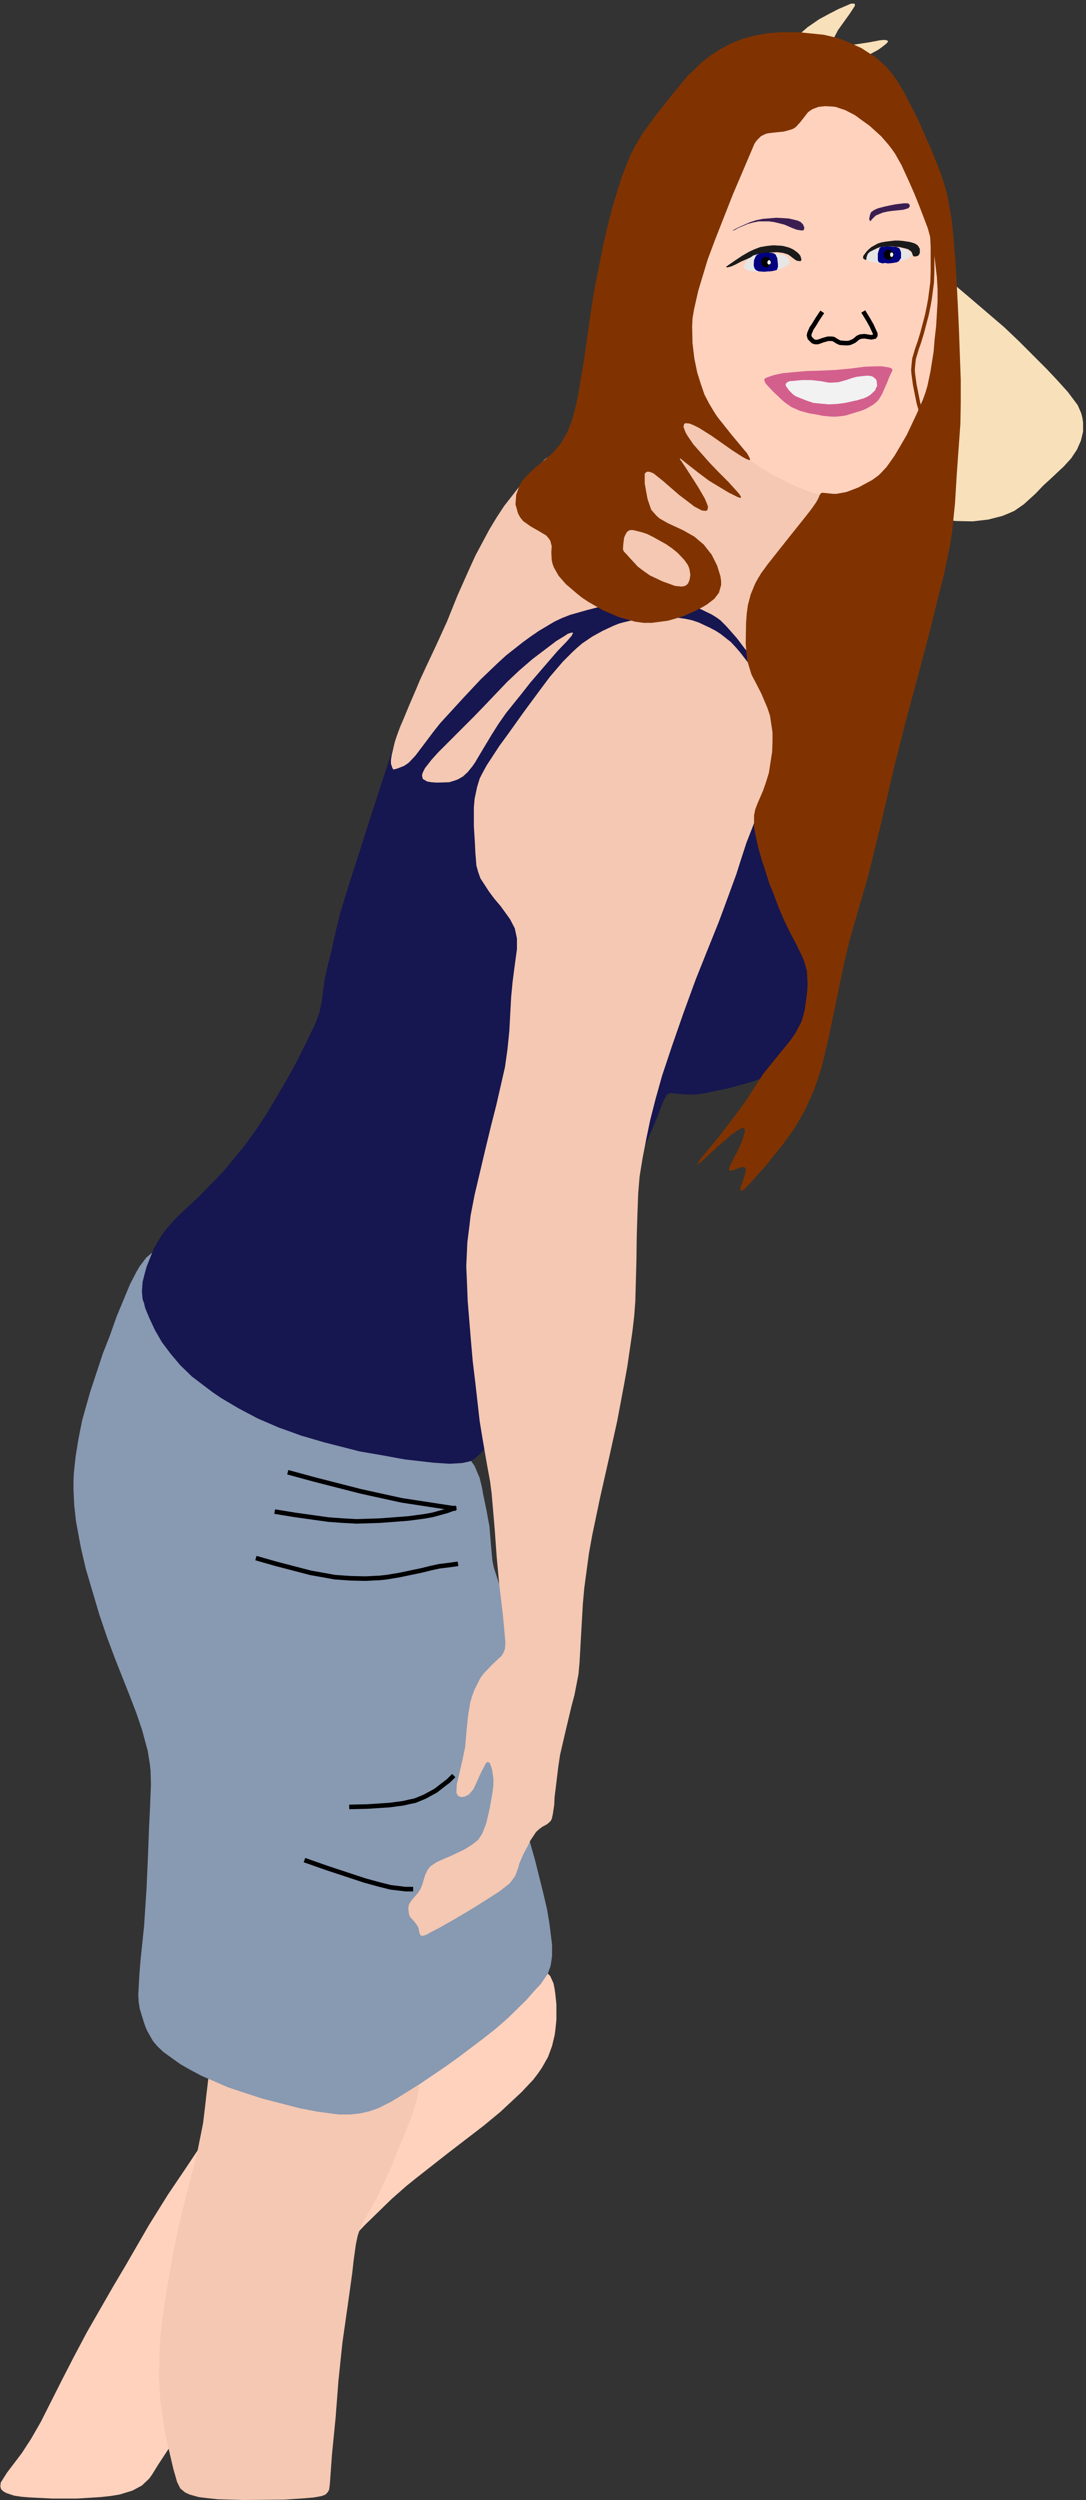 <?xml version="1.0" encoding="utf-8"?>
<!-- Generator: Adobe Illustrator 22.0.1, SVG Export Plug-In . SVG Version: 6.00 Build 0)  -->
<svg version="1.1" id="Calque_1" xmlns="http://www.w3.org/2000/svg" xmlns:xlink="http://www.w3.org/1999/xlink" x="0px" y="0px"
	 viewBox="0 0 300 690" style="enable-background:new 0 0 300 690;" xml:space="preserve">
<rect x="0" y="0" width="300" height="690" fill="#333333" stroke="none"/>
<style type="text/css">
	.st0{fill:#FFD2BE;}
	.st1{fill:#F4C8B2;}
	.st2{fill:#8899B2;}
	.st3{fill:#161650;}
	.st4{fill:#F8E0BA;}
	.st5{fill:#803300;}
	.st6{fill:#D35F8D;}
	.st7{fill:#1A1A1A;}
	.st8{fill:#E6E6E6;}
	.st9{fill:#F2F2F2;}
	.st10{fill:#3B1E51;}
	.st11{fill:#000080;}
	.st12{fill:#FFFFFF;}
	.st13{fill:none;stroke:#803300;stroke-width:1.02;stroke-linecap:square;stroke-miterlimit:10;}
	.st14{fill:none;stroke:#000000;stroke-width:1.26;stroke-linecap:square;stroke-miterlimit:10;}
</style>
<g>
	<polygon class="st0" points="137.7,543.3 140.1,543 144.1,542.7 147.1,542.9 149.3,543.5 150.9,544.3 152,545.4 152.9,547.4 
		153.2,548.9 153.4,550.3 153.7,553.2 153.7,557.5 153.4,560.4 153.2,561.8 152.5,564.7 151.4,567.7 149.7,570.7 148.6,572.3 
		147.3,574 144.1,577.4 138.2,582.9 133.6,586.7 123.7,594.3 114.4,601.6 112.3,603.3 108.2,606.9 100.9,614 93.7,621.6 84.8,631.1 
		69.2,648.2 59.8,659 55.9,663.5 52.5,667.7 47.8,674 43.6,680.4 42,683 41.2,684.1 39.2,686 36.6,687.4 33,688.5 30.5,688.9 
		27.7,689.2 21.3,689.6 14.5,689.6 8.4,689.3 5.9,689.1 3.9,688.8 1.8,688.1 0.9,687.6 0.3,687 0.1,686.3 0.2,685.2 0.7,684.4 
		1.9,682.5 6,677.1 8.6,673.1 11.3,668.4 17.2,656.7 20.5,650.3 24,643.7 31.3,631 34.8,625.1 41.1,614.2 46.4,605.7 51.4,598.3 
		57.6,589 59.3,586.2 62.5,581.5 65,578.1 68,574.6 71.6,571.2 75.8,567.6 80.8,564.1 83.6,562.4 86.6,560.7 93.3,557.5 
		100.4,554.4 107.8,551.5 115.3,549 122.4,546.8 129.2,545.1 135.2,543.8 137.7,543.3 	"/>
	<polygon class="st1" points="66.6,559.8 65,560.8 62.4,563.2 60.4,565.7 59,568.4 58.1,571.2 57.5,574.1 57,578.3 56.7,581 
		56.1,586 54.4,594.5 53.4,598.4 51.5,605.8 49.6,613.4 47.9,621.4 46.5,629.5 45.8,633.5 44.7,641.2 44.3,644.9 44.1,648.7 
		43.9,656 44.1,659.4 44.3,662.7 45.2,669.2 45.8,672.3 46.5,675.5 47.9,681.5 48.6,683.9 48.9,685 49.8,686.8 51.1,687.9 
		52.4,688.5 54.9,689.2 57.4,689.5 60.2,689.8 67.3,690 78.6,689.9 84.4,689.5 86.7,689.3 88.9,688.9 89.9,688.5 90.5,687.9 
		90.9,687.2 91.1,685.8 91.2,684.5 91.7,677.5 92.7,667.4 93.5,657 94.6,646.5 96.1,636 97.3,627.4 97.7,623.8 98.3,619.5 
		98.8,617.1 99.2,615.9 100.2,613.5 103.1,608.5 104.6,605.6 107.6,599.2 110.2,592.7 111.5,589.7 113.8,583.9 114.7,581 
		115.2,579.5 115.7,576.2 116,572.8 115.9,569 115.8,567.1 115.5,565.1 114.7,562 113.8,560.1 112.5,558.2 110.7,556.6 108.4,555.2 
		105.4,554.2 103.6,553.8 101.7,553.5 97.4,553.1 92.5,553.2 87.4,553.6 82.3,554.4 77.3,555.5 72.5,557 68.4,558.7 66.6,559.8 	"/>
	<polygon class="st2" points="40.1,559.2 40.7,560.6 42.3,563.4 43.6,564.9 45.2,566.4 49.8,569.7 52.6,571.3 55.6,572.9 63,576.1 
		67.5,577.6 72.4,579.2 82.9,581.9 87.6,582.8 89.8,583.1 93.5,583.6 96.7,583.6 99.5,583.3 100.8,583 102.1,582.7 104.4,581.9 
		108,580.1 110.5,578.6 116.1,575.1 122.9,570.5 126.4,568 133.7,562.5 137.1,559.8 140.3,557 145.5,551.9 147.5,549.6 149.3,547.7 
		151.3,544.8 152.1,542.6 152.3,541.3 152.5,539.9 152.5,536.7 151.8,531.1 151.1,526.9 150.1,522.6 147.8,513.4 146.5,508.8 
		145.4,504.4 143.2,495.5 142.4,491.2 141.7,486.9 141,478.4 140.8,474.4 140.7,466.6 140.7,459.6 140.7,456.3 140.5,450.3 
		140.3,447.5 139.9,444.9 138.9,440.3 138.2,438.2 137.6,436.3 136.4,432.6 136,430.6 135.6,426.1 135.2,421.3 134.4,416.9 
		133.4,412.1 133.2,410.8 132.5,407.9 131.1,404.6 129.1,401.8 127.2,399.8 126.1,398.7 123.5,396.5 116.7,391.6 104.3,383.3 
		95.4,377.1 86.7,370.6 70.9,358.2 64.2,353.2 61.2,351.1 55.8,347.9 51.4,345.8 47.7,344.8 46.2,344.7 44.7,344.7 42.3,345.5 
		40.4,347.1 38.6,349.5 37.7,351 35.9,354.5 32.2,363.4 30.4,368.5 28.4,373.6 24.9,384.2 23.4,389.5 22.7,392 21.7,397 20.9,401.9 
		20.4,406.5 20.3,408.8 20.3,411 20.5,415.4 21,419.9 21.9,424.8 22.4,427.4 23.7,433 27.4,445.5 29.5,451.7 31.7,457.6 35.9,468.2 
		37.7,472.9 39.2,477.3 40.8,483.2 41.4,486.9 41.6,488.8 41.7,492.5 41.4,499.9 41.2,503.8 40.9,511.6 40.5,520.9 39.8,531.6 
		38.8,541.2 38.5,545.1 38.2,550.5 38.3,552.5 38.6,554.4 39.6,557.7 40.1,559.2 	"/>
	<polygon class="st3" points="50.7,334.2 48.8,336 46.2,338.9 44.6,341 43.9,342.2 42.5,344.6 40.5,349.6 39.9,351.8 39.4,353.8 
		39.2,356.5 39.4,358.6 39.8,359.7 40.1,361 41.3,363.9 42.8,367.1 44.7,370.4 45.9,372 47.1,373.6 49.8,376.8 53,379.9 56.8,382.8 
		58.8,384.3 61,385.8 65.9,388.7 71.2,391.5 77,394 80.1,395.1 83.1,396.2 89.6,398.1 99.4,400.6 105.8,401.7 111.8,402.8 
		119.7,403.7 124.2,404 126,403.9 127.7,403.8 129.9,403.3 131.2,402.5 132.5,401.4 133.9,399.9 136.2,396.6 138,393.5 140,389.9 
		144.5,380.9 151.8,365.6 156.3,356.2 160.1,348.1 165.8,336.6 168.3,332.3 170.6,328.4 175.1,321.5 177.1,318.1 178.9,314.6 
		181.7,308 182.6,305.5 183.4,303.6 184.2,302.2 184.8,301.8 185.2,301.7 186.3,301.8 189.7,302.1 192.1,302.1 194.8,301.7 
		201.1,300.4 204.4,299.5 207.6,298.6 212.2,297 214.9,295.5 216.1,294.5 217.3,293.3 219.4,290.8 221.9,286.5 223.4,283.8 
		224.6,281.2 226.2,276.9 226.9,273.4 227.1,271.2 227.3,268.8 227.5,263.2 227.2,257.5 226.5,252.2 226,250 225.3,248.1 
		223.6,245.2 220.3,242 217.8,239.8 216.4,238.5 213.9,235.4 211.6,231.5 209.8,226.9 209.2,224.1 208.7,221.2 208.4,214.9 
		208.6,205 208.7,198.9 208.7,196.1 208.4,191.1 207.5,184.8 206.8,181.4 206.4,179.8 205.5,177 204.3,174.5 202.8,172.3 
		201.8,171.4 200.7,170.5 198,169.1 194.9,167.8 191.3,166.8 189.4,166.4 187.5,166 183.3,165.5 178.8,165.3 173.9,165.5 
		171.2,165.8 168.5,166.2 162.7,167.4 156.8,169.2 151.3,171.5 148.7,172.8 146.3,174.2 142.1,177.3 136.6,182.3 133.1,185.7 
		126.2,192.3 120,198.2 117.4,201 113.6,205.5 112.6,206.9 111.9,207.7 111.4,207.5 111.2,207.1 110.7,206.6 109.9,205.6 
		109.6,204.6 109.6,204 109.8,202.4 109.8,202.3 108.4,207 102.7,224.5 96.1,245.1 93.9,252.3 92.1,259.8 91.7,262 90.6,266.2 
		89.7,270.3 89.4,272.3 88.8,276.9 88.2,279.5 87.2,282.3 83.9,289.2 81.8,293.3 79.4,297.7 73.8,307.2 70.8,311.7 67.8,315.9 
		61.9,323.1 59.2,325.9 54.6,330.6 50.7,334.2 	"/>
	<polygon class="st1" points="131.2,232.9 130.9,228 130.9,222.9 131.1,220.5 131.8,217.2 132.5,214.9 133.1,213.7 134.4,211.3 
		138,205.8 140.2,202.8 144.7,196.5 149.5,190 151.9,186.8 155.5,182.6 158.1,180 159.4,178.8 160.8,177.6 163.6,175.7 166.5,174.1 
		169.5,172.7 171,172.1 172.5,171.7 175.5,171 179.9,170.3 182.5,170.2 185,170.2 189.4,170.8 191.2,171.2 193,171.8 196.2,173.3 
		197.7,174.1 199.1,175 201.9,177.2 203.2,178.6 204.5,180.1 206.5,182.7 208.1,184.2 209.1,185 211.2,186.2 214.8,187.9 
		217.2,189.2 218.3,189.9 219.4,190.8 221.3,192.7 222.9,195 224.2,197.5 224.7,198.9 225.2,200.2 225.9,202.9 225.8,205.8 
		225.2,207.8 224.5,209.3 224,210 222.9,211.3 220,214 216.6,216.8 213.3,219.8 211.8,221.4 210.5,223 208.5,226.7 206.2,232.6 
		204.8,236.9 203.4,241.3 200.1,250.3 198.5,254.6 195.4,262.3 192.2,270.3 188.8,279.6 185.6,288.8 182.9,296.9 181.1,303.3 
		179.6,309.2 178.5,314.5 177.5,319.7 176.7,324.6 176.3,329.3 176.1,334.7 175.9,341.2 175.8,348.3 175.7,351.9 175.5,359.2 
		175.2,363.2 174.7,367.5 173.3,377.1 172.4,382.1 170.5,392.2 168.2,402.6 165.8,413.2 163.6,423.7 162.7,428.7 161.4,438.3 
		161,442.8 160.5,451.6 160.1,458.8 159.8,462.1 158.7,467.8 157.9,470.8 156.3,477.5 154.7,484.4 154.2,487.8 153.5,493.6 
		153.2,496 153.1,498.2 152.7,500.8 152.4,502.1 152.1,502.6 151.8,502.9 151.1,503.5 149.8,504.2 149,504.8 148.1,505.6 146.5,508 
		145.9,509.3 144.6,511.7 143.5,514.2 143.2,515.4 142.3,517.8 141.5,518.9 140.7,519.9 138,522 136,523.3 131.1,526.4 125.9,529.5 
		121.5,532 118.8,533.4 117.8,534 116.7,534.3 116.2,534.2 116.1,534 115.9,533.6 115.6,532.2 115.3,531.5 114.4,530.3 113.3,529.1 
		113,528.4 112.8,526.9 112.9,525.9 113.1,525.4 113.7,524.5 115.5,522.4 116.2,521.3 116.7,520 117.4,517.6 117.9,516.5 118.2,516 
		118.9,515.1 120.7,513.9 122.5,513.1 124.6,512.2 128.2,510.5 130.3,509.2 131.2,508.5 132.1,507.8 133.2,506.1 134.3,503.3 
		134.8,501.2 135.3,499 136.1,494.4 136.3,492.5 136.3,490.9 135.9,488.3 135.6,487.4 135.3,486.6 134.8,486.3 134.4,486.5 
		134.1,486.9 132.8,489.4 131.4,492.5 130.8,493.8 129.5,495.3 128.7,495.7 128.3,495.9 127.4,496 126.6,495.7 126.1,494.9 
		126.1,494.2 126.2,492.4 127.4,487.3 128,484.6 128.5,482.1 128.9,477.5 129.1,475.5 129.3,473.5 129.9,469.9 130.4,468.2 
		131,466.5 132.6,463.3 133.6,461.9 136,459.4 138,457.5 138.5,457.1 139.1,456.1 139.5,455 139.6,453.2 139.5,452 138.9,445.5 
		137.9,437.2 137.2,429.6 136.7,422.6 136.4,419 135.8,412.1 135.4,409 134.4,403.5 133.2,396.5 132.5,392.2 131.3,381.6 
		130.6,375.8 130.1,370.1 129.2,359.1 129,354.1 128.8,349.5 129.1,342.9 129.7,338.1 130,335.5 131.1,329.8 134.1,317.1 
		135.6,310.9 137.1,305 139.5,294.5 140.2,289.5 140.7,284.5 141.2,275.2 141.6,271 142.1,267.1 142.8,262 142.8,259 142.5,257.6 
		142.2,256.2 140.9,253.7 138.3,250.1 136.6,248.1 135.1,246.1 132.7,242.4 132.1,240.7 131.6,238.9 131.3,235.2 131.2,232.9 	"/>
	<polygon class="st1" points="116.6,213.8 116.6,214.2 116.8,215 118,215.7 119.2,215.9 120.7,216 124.1,215.9 125.7,215.4 
		126.5,215.1 127.9,214.3 129.2,213.1 130.5,211.5 131.2,210.5 132.5,208.3 135.8,202.8 137.7,199.8 139.8,196.8 144.3,191.2 
		146.5,188.4 150.8,183.4 154,179.7 156.6,177 157.9,175.5 158.1,175.1 158.3,174.6 157.9,174.6 156.9,174.9 156,175.5 153.7,176.9 
		147.1,181.9 143.5,185 140.1,188.2 133.8,194.8 130.9,197.8 125.3,203.4 121,207.7 119.2,209.7 117.4,212 116.8,213.2 116.6,213.8 
			"/>
	<polygon class="st1" points="144.7,132.8 143.3,134.5 139.3,139.6 137.2,142.8 135.2,146.1 131.4,153.2 129.7,156.9 126.4,164.3 
		123.5,171.5 120.4,178.3 117.9,183.6 116,187.7 114.7,190.8 113.1,194.5 111.7,197.9 110.5,200.7 109.5,203.4 109,205 108.2,208.4 
		108,209.7 108,210.8 108.4,212 108.7,212.4 109.8,212.1 111.6,211.4 112.8,210.6 113.4,210 114.8,208.5 117.9,204.4 119.7,202 
		121.6,199.6 126,194.8 128.2,192.4 132.8,187.5 137.5,183 139.8,180.9 144.5,177.2 146.7,175.6 148.9,174.1 153.1,171.6 
		155.2,170.6 157.5,169.7 162.1,168.4 164.4,167.8 169.1,166.6 173.7,165.7 175.9,165.3 180.2,164.8 182.4,165 184.7,165.2 
		189.2,166.4 191.3,167.2 193.3,168 196.6,169.6 197.9,170.4 199,171.2 200.6,172.8 201.5,173.8 203.6,176.2 205.8,179.1 
		206.9,180.4 208,181.8 208.5,181.8 208.6,181.4 208.7,180 207.9,174.9 207.5,172.4 207.1,170.3 206.9,167.2 207,165.8 207.4,164.2 
		208.7,160.9 209.6,159.3 210.7,157.9 213.3,155.3 214.6,153.9 217.2,150.9 219.6,147.6 221.9,144.4 223.8,141.5 224.7,140.1 
		226.3,137.1 227.1,135.2 227.5,134.1 228.2,131.7 228.5,128.9 228.4,126 228,124.6 227.4,123.1 225.7,120.2 223.1,117.3 
		219.7,114.5 217.7,113.2 215.6,111.8 210.9,109.2 203.6,105.7 199.2,103.7 195.4,101.9 189.9,99.7 187.8,99.1 186.9,99 185.3,99 
		184.1,99.5 183.1,100.5 182.8,101.3 182.5,102.1 182.1,104.2 181.7,107.8 181.3,110.1 181.1,111.2 180.3,113 179.2,114.7 
		177.7,116.3 176.8,117 174.7,118.4 169.7,120.8 167,121.9 164.4,122.8 159.7,124.1 157.7,124.5 155.9,124.8 153.7,125.1 
		152.4,125.6 151.8,125.9 150.6,126.7 148.6,128.8 147.9,129.7 146.7,130.8 144.7,132.8 	"/>
	<polygon class="st4" points="246,111.7 246.8,111.7 248.3,112 250.8,112.8 255.8,115.1 258.9,116.4 260.3,116.8 262.2,116.9 
		263.3,116.8 264.1,116.4 264.8,115.8 265.2,114.9 265.3,113.8 265.3,113.1 265,111.6 263.4,107.7 260.3,102.4 255.8,95.5 
		252.8,91.3 246.1,82 234.4,66 227.2,55.7 224.1,51 221.3,46.7 217.2,39.2 215.2,34.5 214.3,31.6 213.7,29 213.5,26.5 213.5,25.4 
		213.6,24.2 213.9,21.9 214.8,18.8 216.6,15 218.7,11.9 219.9,10.6 220.9,9.4 223.1,7.5 226.3,5.3 228.9,3.9 231.6,2.5 235.1,1 
		236,1 236.2,1.3 236.1,1.7 234.8,3.7 231.5,8.3 230.4,10.4 230.2,11.5 230.4,11.9 230.6,12.2 231.7,12.6 234,12.6 240,11.7 
		243.2,11.1 244.4,11 245.2,11.2 245.3,11.5 244.9,12 243.5,13.1 242.5,13.8 240.1,15.1 236.5,17.5 234.5,19.4 234,20.4 233.7,21 
		233.5,22.2 233.5,24.2 234.6,29.1 236,33.7 237.5,38.9 240.3,48 242.8,54.2 244.3,57.1 246,59.9 249.8,65.1 253.9,69.8 258.3,73.9 
		260.5,75.9 269.1,83.2 277.4,90.3 281.5,94.2 289.2,101.9 292.3,105.2 295,108.2 297.7,111.8 298.7,114.1 299,115.3 299.2,116.6 
		299.2,119.1 298.6,121.6 297.5,124.1 296.7,125.3 295.9,126.5 293.9,128.7 290.5,131.9 288.2,134 286.1,136.2 282.8,139.2 
		280.2,141 278.6,141.7 276.9,142.4 273,143.4 268.7,143.9 264,143.8 261.5,143.5 259,143.1 254,141.7 249.4,139.7 246.3,137.7 
		244.5,136.2 243.6,135.4 242.9,134.6 241.6,132.8 240,130 238.9,126 238.6,122.1 238.8,120.2 239.1,118.5 240.3,115.4 241.7,113.7 
		242.8,112.8 244,112.1 245.4,111.8 246,111.7 	"/>
	<polygon class="st0" points="189.3,85.6 189.4,86.8 189.4,89.6 189.2,94.2 189.3,97.5 189.5,99.1 190.2,102.4 191.1,105.6 
		192.4,108.7 193.1,110.2 194.6,113.2 198.2,118.5 200.1,120.8 202.1,123 206.9,126.9 209.9,128.9 213.2,130.9 218.7,133.7 
		222.2,135.2 223.8,135.8 225.4,136.2 228.1,136.7 230.6,136.7 232.9,136.3 234,136.1 236.3,135.5 239.7,133.9 242.1,132.6 
		243.3,131.8 244.5,130.9 247,128.7 249.6,126.2 252.2,123.2 253.5,121.5 254.7,119.7 257,116 259.1,112 260.5,108.1 261,106.2 
		261.4,104.4 261.5,100.9 261,96 260.5,92.6 259.9,85.6 259.3,78.4 259,74.9 257.9,68.2 257,65.1 256.1,62.2 253.8,56.3 252.7,53.2 
		251.7,49.9 249.9,44.6 248.1,41.1 246.8,39.3 245.4,37.6 242,34.3 237.9,31.3 233.4,28.6 231.1,27.6 228.8,26.5 224.1,25.1 
		220.7,24.5 218.5,24.4 216.3,24.6 214.2,25.1 213.1,25.4 212.2,25.8 210.2,26.9 208.3,28.4 206.5,30.1 203.9,33.4 200.5,39 
		198.8,42.4 197.1,46.1 193.9,54.2 191.2,62.4 189.1,69.9 188.5,72.9 188.1,75.6 188,79.5 188.8,83.4 189.3,85.6 	"/>
	<polygon class="st5" points="206.4,44.4 202.4,53.8 197.6,66 195.5,71.6 192.9,80.2 191.7,85.5 191.3,87.9 191.2,90.2 191.3,94.7 
		191.8,98.9 192.6,102.8 193.1,104.4 193.6,106 194.6,108.9 195.9,111.4 197.4,113.9 198.2,115.1 202.1,120 205.6,124.2 206.3,125 
		207.1,126.4 207.2,126.9 207,127 206.2,126.7 205.1,126.1 202.3,124.3 196.6,120.3 193.1,118.1 191.7,117.4 190.5,116.9 
		189.4,116.8 189,117 188.8,117.8 189.4,119.4 190,120.4 191.5,122.6 196,127.7 198.6,130.4 201.3,133.1 204.1,136.2 204.7,137.1 
		204.6,137.4 204.4,137.4 203.8,137.2 201.2,135.9 195.9,132.7 192.7,130.3 189.9,128.1 187.9,126.5 187.8,126.7 188.3,127.4 
		189.7,129.5 192.9,134.5 194.7,137.6 195.2,138.8 195.6,139.9 195.4,140.8 195,141 193.9,140.9 191.8,139.8 190.5,138.8 
		187.6,136.6 183.1,132.7 180.6,130.7 179.7,130.3 179.3,130.2 178.7,130.2 178.1,130.7 178.1,133.4 178.5,135.7 178.9,137.8 
		179.9,140.7 181.3,142.3 182.2,143.1 184.5,144.4 188.8,146.4 191.8,148.1 193.1,149.2 194.4,150.3 196.6,153.1 198.1,156.1 
		199,159 199.2,160.3 199.2,161.5 198.6,163.6 197.3,165.3 195.2,166.9 193.8,167.7 192.3,168.5 188.7,170.1 184.6,171.3 
		180.1,171.9 177.8,171.9 175.5,171.6 170.9,170.3 166.5,168.4 162.5,166.1 160.7,164.9 159.1,163.6 156.3,161.2 154.3,158.9 
		153,156.6 152.6,155.5 152.4,154.5 152.3,152.5 152.4,150.7 152,149.2 151.5,148.5 150.9,147.8 148.9,146.6 146.6,145.3 
		144.5,143.8 143.7,142.8 143.1,141.7 142.4,139.2 142.6,136.5 143.6,133.8 144.4,132.6 145.4,131.4 147.7,129.2 150.3,127.1 
		152.8,124.9 153.9,123.6 155,122.3 156.7,119.3 158.1,115.8 159.2,111.5 159.7,109.1 161.5,98.2 163.3,85.5 164.3,79.4 166.6,67.8 
		167.9,62.2 169.3,56.7 171.7,49 173.5,44.4 174.4,42.3 175.5,40.2 177.6,36.7 181.1,31.9 183.4,29 185.6,26.2 190,20.9 192.4,18.6 
		193.6,17.4 196.3,15.3 199.1,13.5 202.1,11.9 203.7,11.3 205.2,10.7 208.5,9.8 212,9.2 215.4,8.9 217.2,8.9 220.7,8.9 227.6,9.6 
		230.6,10.3 232,10.7 234.5,11.7 238,13.3 240,14.6 242,15.9 244.8,18.4 246.7,20.7 247.7,22.1 249.6,25.2 253.6,33 255.3,36.9 
		257,40.7 259.8,47.6 260.8,50.7 261.7,53.9 262.9,60.7 263.3,64.5 264,72.9 264.6,84.4 264.9,90.9 265.4,104.8 265.4,111.2 
		265.3,117 264.6,126.7 264.3,130.9 263.8,139.1 263,146.9 262.4,150.7 260.7,158.9 259.5,163.5 257,173.6 253.9,185.4 250.6,197.6 
		247,211.7 243.4,227.2 239.9,241.5 238.1,247.7 234.8,259.1 233.2,265.7 231.6,273.4 229,286 227.1,294 226,297.6 224.8,301 
		222.2,306.7 219.4,311.5 216.3,315.8 214.7,317.8 211.5,321.8 207.2,326.6 205.3,328.5 204.7,328.7 204.6,328.7 204.5,328.3 
		204.7,327.2 205.5,325.1 206,323.2 206,322.5 205.9,322.3 205.5,322.1 204.6,322.2 202.5,323 201.6,323.1 201.4,323 201.6,321.9 
		202.9,319.3 204,317.2 205,314.9 205.8,312.2 205.6,311.4 205.2,311.3 204.9,311.4 204.2,311.7 202,313.2 198.1,316.6 195.7,318.8 
		193.7,320.7 192.6,321.4 192.6,321.4 192.9,320.8 193.5,319.9 198.3,314.1 204.2,306.4 206.4,303.3 209.4,298.6 210.9,296.3 
		214.7,291.6 218.3,287.2 219.7,285.2 221.4,282 221.9,280.3 222.3,278.7 222.8,275.2 223,273.4 223.1,271.6 222.9,268 222.4,266.1 
		221.7,264.2 219.6,259.9 218.5,257.9 216.6,254 215.1,250.5 213.8,247 212.5,243.8 211.5,240.6 210.4,237.3 209.4,233.7 208.6,230 
		208.3,228.3 208.3,225.1 208.6,223.5 209.2,221.9 210.8,218.2 211.6,215.9 212.4,213.3 213.3,207.5 213.4,204.7 213.4,202.1 
		212.7,197.5 212,195.4 210.3,191.4 208.5,187.9 207.6,186.2 206.5,182.6 206.2,180.3 206,177.6 206.1,171.8 206.3,169.2 206.6,167 
		207.4,164 207.9,162.8 208.4,161.6 210.2,158.3 212.1,155.7 217.4,149 222.6,142.5 224.3,140.3 225.9,138 226.2,137.3 226.3,136.9 
		226.8,136.1 227.2,136 228.3,136.1 230.1,136.3 231.1,136.3 233.8,135.8 235.4,135.2 237.2,134.5 240.9,132.5 242.7,131.2 
		243.4,130.5 244.9,128.9 247.1,125.8 248.7,123.1 250.5,120 253.2,114.3 254.9,110.4 255.6,108.5 256.2,106.5 257,102.7 
		257.9,97.1 258.2,93.5 258.6,90 259,83.2 259,79.8 258.8,76.4 258,69.6 257.2,66.3 256.3,63 253.9,56.7 252.6,53.5 251.2,50.3 
		249,45.5 247.3,42.5 246.4,41.2 245.4,39.9 243.4,37.6 240.2,34.7 238.1,33.2 236.2,31.8 233.5,30.4 231.7,29.8 230.8,29.5 
		229.8,29.4 227.9,29.3 226.1,29.5 224.5,30.1 223.7,30.6 223.1,31.1 222.1,32.4 221,33.8 219.9,35 219.2,35.5 218.4,35.8 
		216.6,36.3 213.7,36.6 212.1,36.8 211.4,37 210.2,37.6 209.2,38.6 208.8,39.1 208.4,39.7 206.4,44.4 	"/>
	<polygon class="st6" points="212,106.4 213.6,108.1 215.7,110.1 216.7,111 218.7,112.4 219.9,112.9 221,113.4 223.6,114.1 
		224.9,114.3 227.5,114.8 229.8,115 230.9,115 232.9,114.8 233.9,114.6 235.8,114 238.1,113.3 239.3,112.8 241.2,111.7 242.3,110.8 
		242.8,110.2 243.7,108.7 245.1,105.5 245.6,104.2 246.1,103.1 246.5,102.3 246.5,102 246.4,101.8 245.9,101.5 243.7,101.1 
		242.3,101.1 239,101.2 235.1,101.7 230.9,102.1 226.7,102.3 222.8,102.4 219.4,102.7 216.2,103 213.9,103.5 212.9,103.8 
		211.6,104.3 211.3,104.5 211.1,104.8 211.4,105.7 212,106.4 	"/>
	<polygon class="st7" points="201.3,73.1 202.9,72 205,70.6 206.9,69.5 208.4,68.8 210,68.2 211.7,67.9 213.6,67.7 215.5,67.8 
		216.4,67.9 217.9,68.3 218.6,68.6 219.2,68.9 220.3,69.7 220.7,70.1 221.1,70.6 221.4,71.6 221.3,71.9 221.1,72.1 220.3,72 
		219.8,71.8 219,71.2 218.1,70.5 217.6,70.2 216.3,69.8 215.5,69.7 214.7,69.6 212.7,69.7 211.6,69.9 210.4,70 208,70.8 206.8,71.3 
		204.7,72.2 203.2,73 202.1,73.5 201.4,73.7 200.9,73.8 200.6,73.7 200.5,73.7 201.3,73.1 	"/>
	<polygon class="st7" points="239.3,71.7 239,71.7 238.5,71.4 238.4,71 238.5,70.6 239.4,69.4 240,68.8 240.7,68.2 242.5,67.2 
		243.5,66.9 244.6,66.7 247.1,66.4 248.3,66.4 249.5,66.5 251.4,66.8 252.1,67 252.7,67.2 253.5,67.7 253.7,68 254.1,68.7 
		254.1,69.4 254.1,69.8 253.8,70.4 253.6,70.6 253.3,70.7 252.6,70.8 252.3,70.7 252.1,70.3 251.9,69.7 251.7,69.4 250.9,68.8 
		250.2,68.6 248.5,68.2 246.6,68 245.6,68 243.9,68.1 243.1,68.2 242.3,68.5 241,69.2 240.5,69.5 240.1,69.8 239.7,70.4 239.6,70.7 
		239.5,71.2 239.6,71.6 239.6,71.7 239.5,71.8 239.3,71.7 	"/>
	<polygon class="st8" points="206.3,71.9 206.1,72.3 205.6,73.2 205.5,73.7 205.7,74.1 206.6,74.6 207.3,74.8 209.2,75 211.4,74.9 
		213.5,74.7 215.2,74.3 216.6,73.8 217.5,73.2 217.9,72.9 218.2,72.4 218.1,72 218,71.7 217.4,70.9 216.8,70.6 216.1,70.3 214.5,70 
		213.6,69.9 212.6,69.9 210.7,69.9 209.8,70 208.1,70.5 207.1,71.2 206.6,71.5 206.3,71.9 	"/>
	<polygon class="st8" points="239.6,71.9 240.2,72.1 241.4,72.4 242.8,72.7 244.7,72.7 246.6,72.5 248.5,72.1 250.2,71.6 
		251.2,71.1 251.6,70.8 251.9,70.3 251.8,70.1 251.7,69.8 251.1,69.3 250.7,69 249.5,68.6 247.9,68.4 246.2,68.1 244.5,68.1 
		243.6,68.2 242.1,68.7 241.5,68.9 240.3,69.5 239.7,70.1 239.4,70.9 239.3,71.7 239.3,71.7 239.6,71.9 	"/>
	<polygon class="st9" points="219.9,109.4 221.1,109.9 222.9,110.6 224.7,111.2 226.7,111.4 228.9,111.6 231.2,111.5 233.5,111.2 
		235.7,110.7 236.7,110.5 238.7,109.9 239.6,109.5 240.4,109 241.7,107.8 242,107.1 242.3,106.5 242.2,105.4 242.1,104.9 
		241.8,104.5 241,103.9 240.1,103.7 239.2,103.7 236.6,104 235.5,104.3 233.7,104.9 232.3,105.3 231.6,105.5 229.8,105.6 
		228.9,105.6 226.7,105.2 224.1,104.9 221.5,104.9 219.5,105.1 218.1,105.2 217.5,105.5 217.2,105.7 217,106.2 217.2,106.7 
		218,107.8 218.9,108.7 219.4,109.1 219.9,109.4 	"/>
	<polygon class="st10" points="203.1,63.2 204.1,62.7 207,61.4 208.8,60.8 210.7,60.4 214.5,60.1 216.3,60.2 217.9,60.3 220.4,60.9 
		221.2,61.3 221.8,61.9 222.2,62.8 222.1,63.3 222,63.5 221.8,63.6 221.3,63.6 220.1,63.4 219,63 216.7,62 213.9,61.3 212.4,61.1 
		209.6,61.1 208.1,61.4 206.6,61.8 204,62.9 203.1,63.4 202.4,63.7 202.4,63.6 203.1,63.2 	"/>
	<polygon class="st10" points="240.3,60.9 240.1,60.5 240.3,59.4 240.6,58.6 241,58.3 241.4,58 242.5,57.5 244.4,57 245.8,56.7 
		247.3,56.4 249.8,56.1 250.6,56.1 251,56.2 251.3,56.6 251.3,57 250.9,57.5 250.5,57.6 249.5,57.9 246.5,58.2 245.1,58.4 
		243.8,58.7 241.9,59.5 241.4,60 240.9,60.5 240.5,61 240.3,61 240.3,60.9 	"/>
	<polygon class="st11" points="212.7,74.9 213.4,74.8 214.3,74.6 214.6,74.5 214.8,74 214.9,73.7 214.9,72.9 214.8,72 214.7,71.2 
		214.4,70.6 214.3,70.3 213.7,69.9 213.2,69.8 211.9,69.7 210.4,69.9 209.8,69.9 208.9,70.5 208.6,71.1 208.3,71.8 208.2,73.2 
		208.4,74 208.6,74.3 208.9,74.6 209.6,74.9 211.1,75 212.3,74.9 212.3,74.9 212.7,74.9 	"/>
	<polygon class="st11" points="244.3,72.6 243.8,72.7 243.1,72.5 242.8,72.4 242.6,72.1 242.5,71.7 242.5,70.9 242.5,70 242.7,69.3 
		242.9,68.7 243,68.4 243.5,68.1 244,68.1 245.4,68 246.8,68.1 247.5,68.1 248.4,68.5 248.7,69 248.9,69.7 248.9,71.2 248.5,71.8 
		248.3,72.1 247.7,72.4 246.5,72.6 245.5,72.7 245.1,72.7 244.8,72.6 244.6,72.6 244.3,72.6 	"/>
	<polygon points="213,72.4 212.9,72.9 212.2,73.7 211.6,73.8 211,73.7 210.3,72.9 210.2,72.4 210.3,71.8 211,71 211.6,70.9 
		212.2,71 212.9,71.8 213,72.4 	"/>
	<polygon points="246.9,70.3 246.8,70.9 246.1,71.6 245.5,71.7 245,71.6 244.2,70.9 244.1,70.3 244.2,69.7 245,69 245.5,68.9 
		246.1,69 246.8,69.7 246.9,70.3 	"/>
	<polygon class="st12" points="212.9,72.4 212.9,72.7 212.6,73 212.4,73 212.3,73 212,72.7 212,72.4 212,72.2 212.3,71.8 
		212.4,71.8 212.6,71.8 212.9,72.2 212.9,72.4 	"/>
	<polygon class="st12" points="246.8,70.3 246.7,70.5 246.5,70.9 246.3,70.9 246.1,70.9 245.9,70.5 245.9,70.3 245.9,70 246.1,69.7 
		246.3,69.7 246.5,69.7 246.7,70 246.8,70.3 	"/>
	<polyline class="st13" points="257.2,59.9 257.6,68.2 257.6,75 257.5,77.9 256.9,82.5 256.5,84.7 256,87.1 254.7,92 254,94.3 
		253.3,96.3 252.5,99 252.3,100.9 252.2,102.1 252.3,103.3 252.7,106.2 253.7,111.2 254.7,114.7 256.6,122.1 258.6,129.8 	"/>
	<polygon class="st1" points="173,152.9 173.8,153.8 176.2,156.4 177.8,157.6 179.5,158.8 183.1,160.5 184.8,161.1 186.4,161.7 
		188.3,161.9 189.3,161.7 189.7,161.4 190.1,161 190.5,160 190.7,158.7 190.5,157.3 190.3,156.6 190,155.9 189,154.5 187.2,152.6 
		185.6,151.3 184,150.2 180.4,148.2 178.8,147.4 177.3,146.9 174.9,146.3 174.1,146.3 173.8,146.4 173.2,146.8 172.7,147.7 
		172.4,148.4 172.2,150 172.1,151.3 172.1,151.7 172.4,152.3 173,152.9 	"/>
	<polyline class="st14" points="226.8,86.6 225.8,88.1 224.7,89.9 224.2,90.6 223.6,92 223.5,92.6 223.7,93.3 224.6,94.2 
		225.2,94.4 225.9,94.4 227.3,93.9 228,93.7 228.7,93.5 229.8,93.5 230.3,93.6 230.9,94 231.6,94.4 232.1,94.6 233.5,94.7 
		234.2,94.7 234.8,94.6 235.9,94.1 236.3,93.8 237,93.2 237.7,92.9 238.8,92.8 240.1,93 240.7,93.1 241.6,92.9 241.8,92.6 
		241.8,92.1 241.2,90.8 240.8,89.9 239.9,88.3 238.8,86.5 	"/>
	<polyline class="st14" points="71.3,430.2 76.2,431.6 85.8,434.1 90.3,434.9 92.5,435.3 96.8,435.6 101,435.7 104.9,435.5 
		106.8,435.3 110.4,434.7 116.6,433.4 119,432.8 121.3,432.3 124.5,431.9 125.9,431.7 	"/>
	<polyline class="st14" points="76.5,417.3 81.4,418.1 90.7,419.4 94.8,419.7 98.5,419.9 104.8,419.7 107.6,419.5 112.8,419.1 
		117.3,418.5 119.5,418.1 123.5,417 125.4,416.3 	"/>
	<polyline class="st14" points="80.1,406.5 86.7,408.3 99.6,411.6 105.5,412.9 111,414.1 120.8,415.6 125.4,416.3 	"/>
	<polyline class="st14" points="84.7,513.6 90.4,515.6 100.7,519 104.7,520.1 107.9,520.9 112,521.4 113.5,521.4 	"/>
	<polyline class="st14" points="97.1,498.7 101.5,498.6 107.6,498.2 111.4,497.7 113.1,497.3 114.6,497 117.3,495.9 120.4,494.2 
		121.8,493.1 123.9,491.5 124.9,490.5 	"/>
</g>
</svg>
